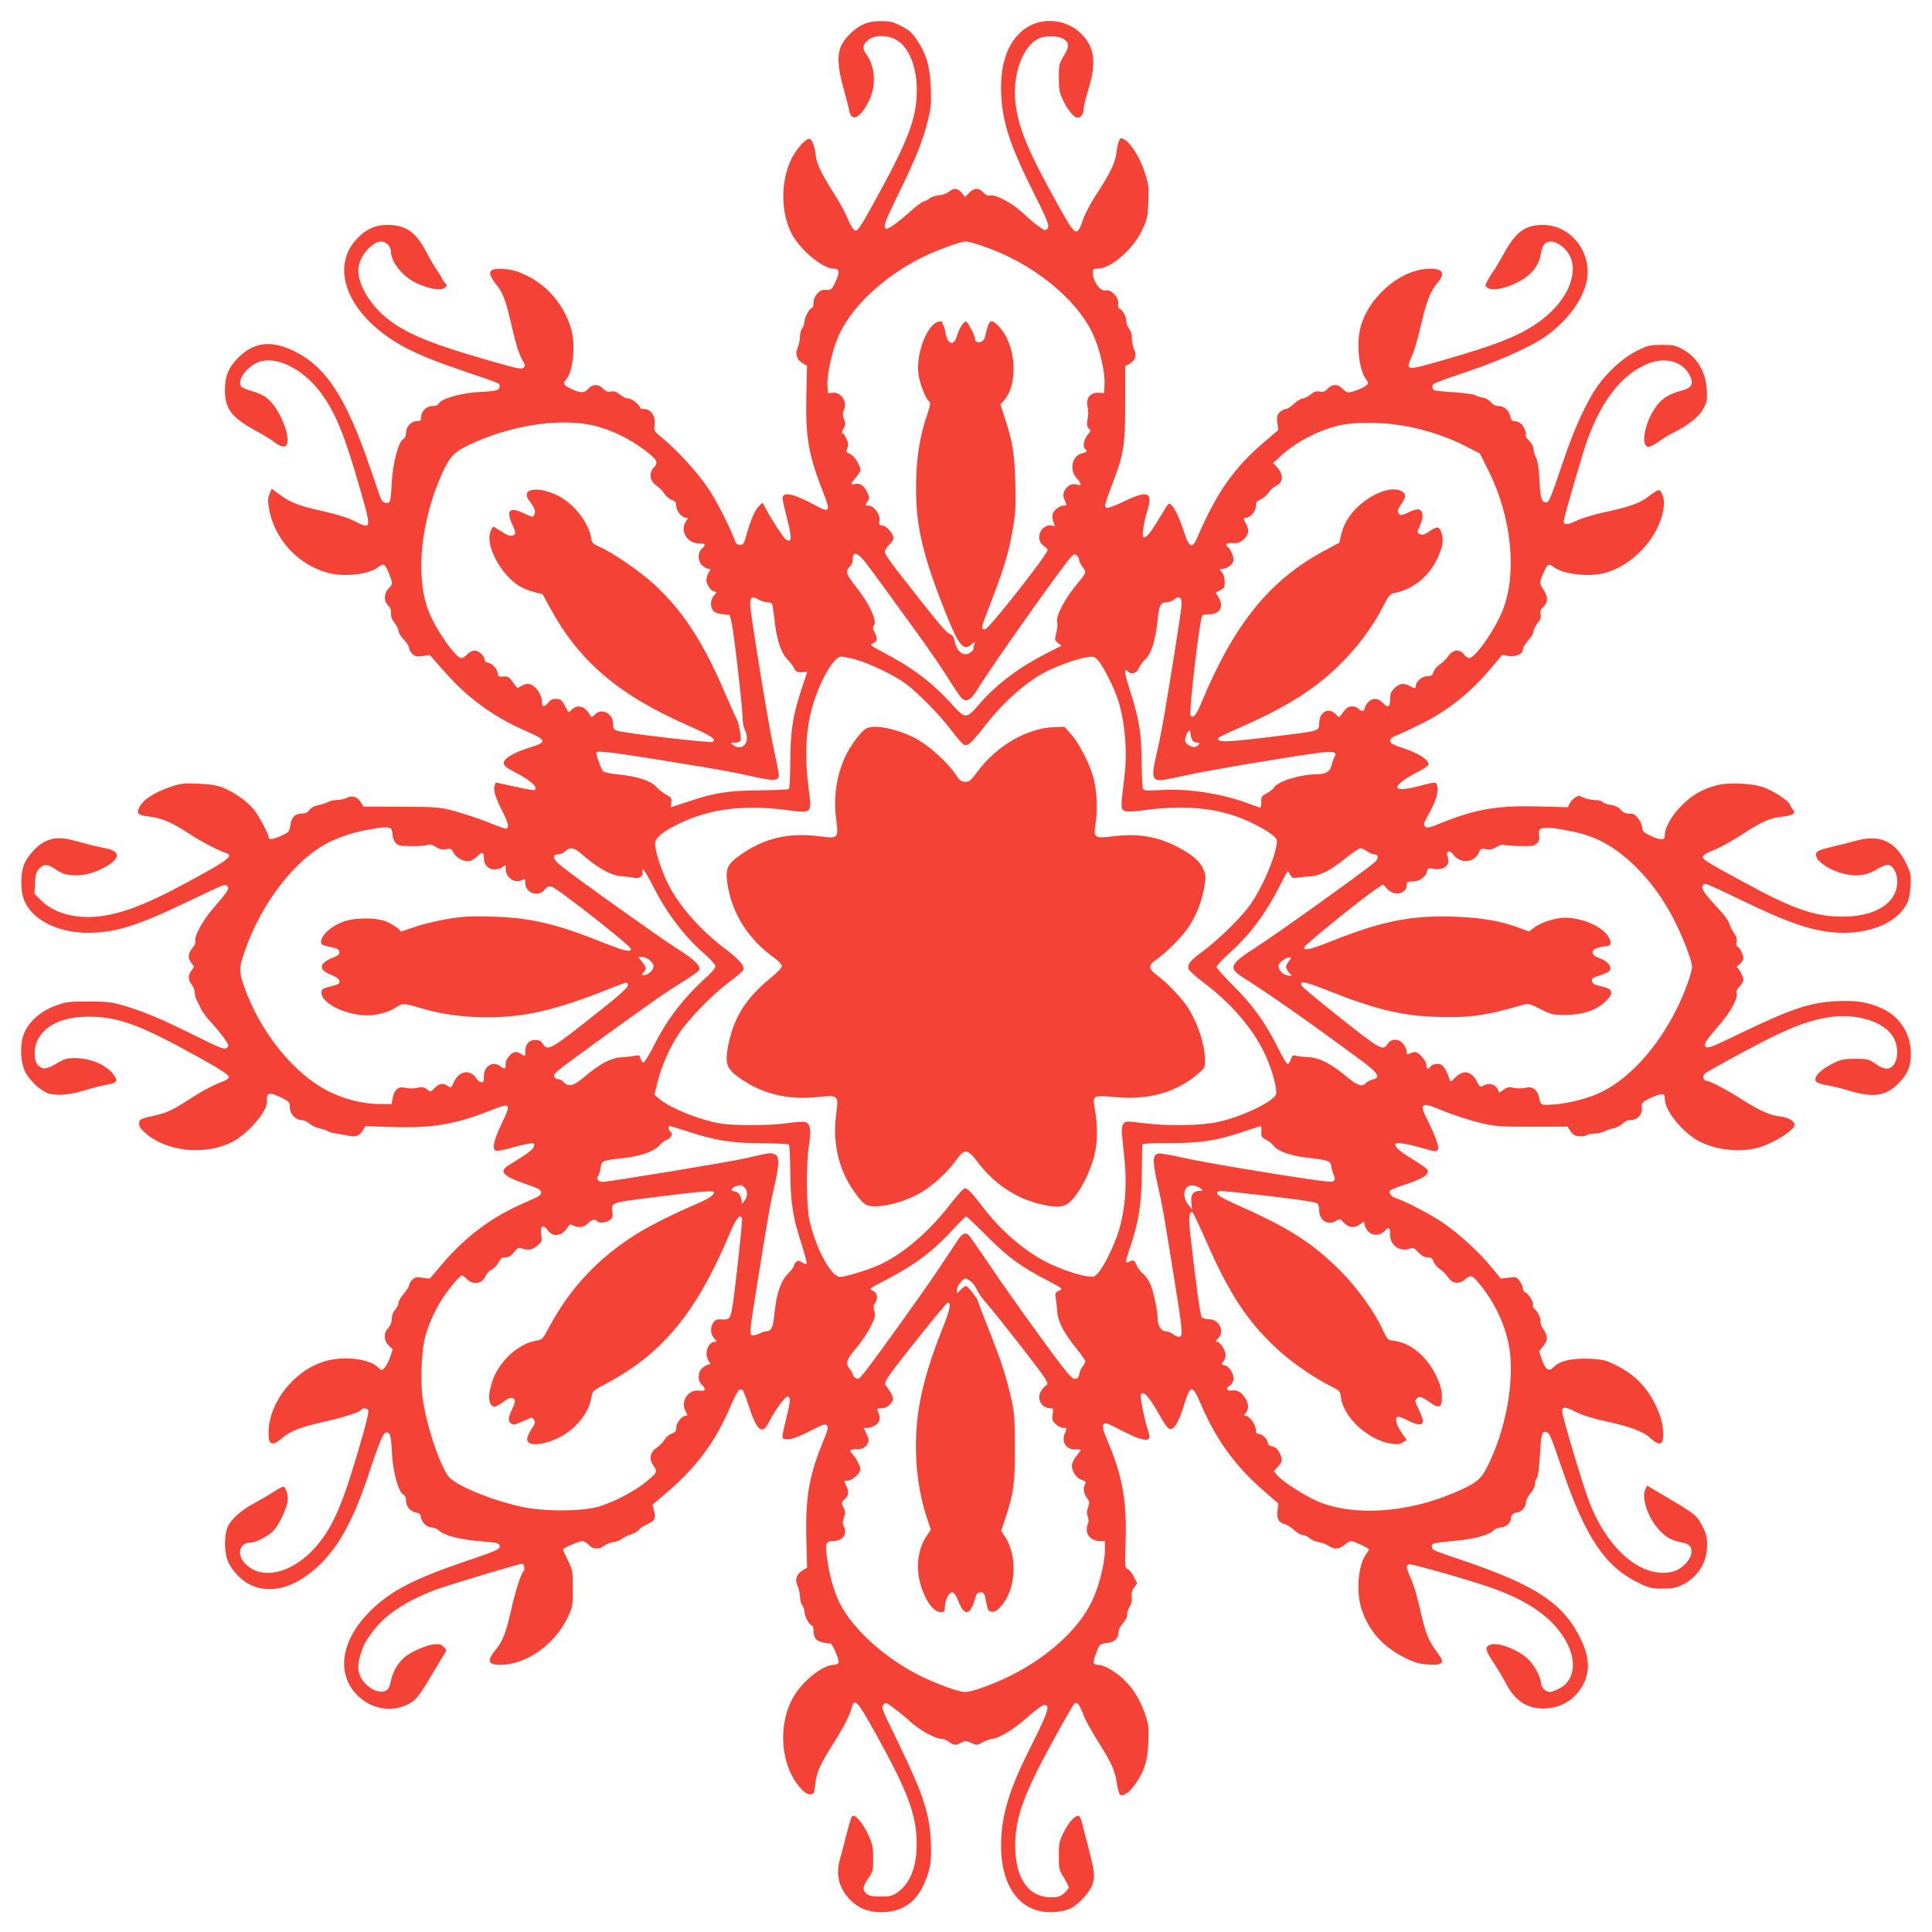 <?xml version="1.0" standalone="no"?>
<!DOCTYPE svg PUBLIC "-//W3C//DTD SVG 20010904//EN"
 "http://www.w3.org/TR/2001/REC-SVG-20010904/DTD/svg10.dtd">
<svg version="1.0" xmlns="http://www.w3.org/2000/svg"
 width="1280pt" height="1280pt" viewBox="0 0 1280 1280"
 preserveAspectRatio="xMidYMid meet">
<g transform="translate(0,1280) scale(0.1,-0.1)"
fill="#f44336" stroke="none">
<path d="M5720 12639 c-55 -25 -115 -81 -143 -134 -32 -60 -29 -145 10 -285
18 -63 36 -133 40 -155 15 -76 73 -48 129 65 51 101 44 226 -17 311 -27 38
-24 63 12 93 40 34 120 36 180 6 88 -45 144 -178 143 -340 -2 -188 -55 -328
-287 -748 -80 -145 -104 -182 -119 -180 -13 2 -30 29 -53 82 -19 44 -58 116
-87 160 -86 135 -118 201 -124 258 -8 68 -24 108 -45 108 -23 0 -83 -69 -114
-129 -75 -150 -74 -363 3 -505 57 -105 204 -226 275 -226 39 0 43 -21 13 -85
-25 -55 -30 -59 -73 -55 -34 2 -73 -42 -73 -85 0 -19 -5 -35 -10 -35 -16 0
-50 -62 -50 -90 0 -14 -7 -34 -15 -44 -8 -11 -15 -36 -15 -57 0 -20 -7 -53
-15 -72 -19 -45 -7 -81 34 -104 l28 -17 -5 -200 c-6 -272 15 -392 110 -634 53
-132 46 -143 -52 -89 -150 81 -221 94 -215 39 2 -15 15 -71 29 -126 35 -134
33 -167 -10 -138 -13 8 -91 129 -127 195 l-24 47 -25 -23 c-26 -24 -56 -95
-85 -198 -14 -51 -20 -59 -40 -59 -13 0 -26 8 -30 18 -35 96 -123 271 -178
352 -70 106 -202 251 -303 335 -60 49 -61 50 -55 91 7 56 -24 104 -68 104 -16
0 -29 4 -29 9 0 18 -54 61 -77 61 -14 0 -39 12 -56 26 -23 19 -38 24 -59 20
-21 -4 -34 1 -52 19 -32 32 -70 32 -98 0 -26 -30 -49 -31 -108 -4 -56 25 -64
38 -40 64 47 51 65 230 34 336 -45 154 -151 282 -290 351 -61 30 -98 41 -146
45 -83 7 -112 -6 -97 -44 5 -14 21 -39 35 -56 44 -52 64 -105 99 -255 33 -147
56 -217 83 -260 13 -20 13 -25 0 -38 -12 -13 -42 -6 -240 51 -344 99 -499 160
-623 245 -154 106 -255 279 -226 388 21 77 94 152 147 152 32 0 64 -34 64 -67
1 -79 95 -184 197 -221 83 -31 134 -37 158 -19 19 14 19 16 2 34 -9 11 -17 22
-17 25 0 3 -16 29 -35 58 -19 28 -52 84 -72 123 -69 132 -136 177 -259 177
-79 0 -146 -32 -205 -98 -187 -208 -30 -535 348 -726 98 -49 195 -87 398 -156
217 -74 205 -69 205 -90 0 -26 -22 -32 -135 -37 -115 -6 -249 -43 -266 -74 -6
-13 -21 -19 -43 -19 -40 0 -76 -35 -76 -73 0 -23 -4 -27 -28 -27 -38 0 -72
-37 -72 -78 0 -21 -7 -35 -19 -42 -31 -16 -68 -156 -75 -280 -7 -135 -11 -148
-41 -142 -16 3 -28 15 -35 36 -6 17 -40 116 -76 220 -153 444 -285 646 -492
748 -152 76 -269 63 -373 -41 -66 -66 -89 -124 -89 -220 1 -120 46 -179 205
-265 50 -27 107 -62 127 -78 23 -18 47 -28 60 -26 67 9 -20 250 -116 323 -20
16 -64 35 -98 44 -33 9 -65 23 -71 32 -30 47 55 149 138 167 123 26 289 -67
399 -222 92 -129 149 -270 247 -610 82 -285 82 -286 -29 -230 -45 23 -118 46
-219 69 -158 35 -206 54 -286 112 l-47 35 -14 -34 c-11 -25 -12 -47 -5 -91 33
-205 191 -379 394 -433 103 -28 265 -10 327 36 15 11 32 20 37 20 12 0 33 -39
51 -93 11 -35 10 -40 -14 -64 -33 -33 -35 -84 -4 -115 15 -15 21 -32 19 -54
-1 -21 6 -40 23 -61 14 -17 26 -41 26 -52 0 -12 16 -38 35 -58 19 -20 35 -44
35 -55 0 -10 10 -28 21 -39 18 -18 29 -20 69 -15 l48 6 96 -109 c154 -176 326
-301 544 -396 134 -58 137 -72 29 -105 -90 -28 -158 -62 -174 -89 -15 -25 -1
-41 61 -73 108 -55 165 -105 138 -122 -5 -3 -64 7 -133 23 l-124 27 -8 -20
c-11 -28 6 -84 55 -178 38 -73 43 -108 17 -108 -6 0 -61 20 -122 45 -62 24
-159 56 -217 72 -100 26 -117 27 -353 28 l-249 1 -16 26 c-24 40 -57 51 -92
33 -16 -8 -45 -15 -65 -15 -21 0 -49 -6 -63 -14 -15 -8 -44 -17 -64 -21 -23
-3 -45 -15 -57 -30 -13 -18 -29 -25 -53 -25 -44 0 -68 -26 -75 -80 -6 -39 -10
-44 -57 -66 -57 -26 -86 -30 -86 -11 0 21 -65 142 -99 185 -41 51 -130 114
-202 143 -40 16 -82 23 -164 27 -99 4 -118 2 -188 -22 -112 -38 -188 -90 -208
-144 -14 -35 -1 -44 77 -53 80 -10 143 -38 266 -118 81 -52 184 -106 241 -125
40 -13 8 -42 -138 -123 -343 -193 -528 -271 -698 -293 -157 -21 -306 18 -391
101 l-48 48 4 70 c3 57 8 75 28 96 30 32 55 31 109 -5 52 -36 93 -44 173 -37
67 6 169 51 211 92 44 45 19 74 -78 90 -22 4 -89 20 -149 37 -120 34 -167 33
-235 -1 -52 -27 -116 -102 -135 -158 -20 -59 -20 -157 0 -216 46 -135 219
-227 427 -227 177 0 325 45 647 200 264 126 259 124 276 109 17 -14 0 -40 -91
-144 -69 -78 -129 -187 -121 -218 3 -13 -4 -31 -20 -49 -29 -35 -31 -67 -5
-99 19 -24 19 -25 0 -48 -24 -30 -24 -62 1 -94 11 -14 20 -38 20 -54 0 -15 7
-39 15 -53 7 -14 21 -40 29 -59 9 -18 41 -60 71 -92 30 -33 68 -79 84 -103 26
-37 28 -46 16 -56 -19 -16 -30 -12 -248 96 -202 100 -324 150 -452 186 -66 19
-105 23 -220 23 -130 0 -146 -2 -220 -29 -102 -38 -182 -112 -210 -195 -26
-78 -18 -193 18 -253 29 -50 80 -98 130 -125 48 -25 145 -21 247 10 47 15 112
32 145 38 81 15 89 22 62 63 -43 67 -155 116 -260 116 -54 0 -71 -5 -121 -35
-68 -41 -95 -43 -124 -12 -29 31 -30 112 -3 166 53 104 173 157 351 155 186
-2 336 -58 695 -257 164 -91 220 -127 220 -141 0 -13 -16 -24 -63 -41 -34 -13
-100 -46 -145 -75 -157 -101 -192 -119 -262 -136 -121 -28 -120 -27 -123 -55
-2 -19 7 -35 37 -62 141 -127 397 -155 579 -63 106 54 236 206 231 271 -6 59
17 63 109 16 37 -19 42 -25 42 -57 0 -43 37 -84 76 -84 14 0 39 -11 55 -25 16
-13 46 -27 67 -31 20 -4 43 -11 51 -17 7 -6 36 -14 65 -18 28 -4 63 -11 78
-14 41 -11 71 1 91 34 l17 30 183 -6 c260 -8 416 18 644 109 137 54 142 50 79
-81 -54 -112 -68 -174 -42 -184 9 -4 54 4 99 17 45 13 99 26 120 29 35 5 38 4
35 -16 -3 -21 -41 -49 -166 -126 -70 -42 -42 -73 116 -127 81 -28 97 -37 97
-55 0 -17 -19 -29 -100 -63 -226 -97 -398 -225 -562 -418 l-76 -90 -47 7 c-41
6 -52 3 -69 -14 -12 -12 -21 -28 -21 -37 0 -9 -16 -34 -35 -55 -19 -22 -35
-49 -35 -61 0 -12 -10 -32 -22 -45 -14 -15 -22 -37 -22 -60 -1 -24 -9 -45 -23
-60 -33 -32 -31 -87 3 -118 l26 -24 -17 -52 c-10 -28 -26 -60 -37 -71 -20 -20
-20 -20 -46 5 -60 57 -233 75 -354 37 -201 -62 -365 -270 -369 -468 -2 -86 23
-97 91 -39 52 45 121 72 270 106 137 30 245 65 255 82 7 11 26 11 43 1 9 -6
-4 -65 -58 -251 -107 -367 -170 -517 -274 -643 -160 -194 -381 -247 -490 -118
-49 59 -25 130 44 130 38 0 125 47 156 83 35 41 81 138 89 188 7 41 -11 99
-30 99 -6 0 -35 -16 -65 -36 -30 -19 -85 -51 -122 -71 -87 -46 -156 -106 -179
-158 -23 -50 -25 -155 -3 -218 21 -61 84 -132 147 -164 138 -70 308 -22 465
130 134 130 230 311 332 622 62 189 90 255 110 255 26 0 31 -21 37 -140 6
-120 42 -254 74 -271 13 -6 19 -21 19 -43 0 -38 31 -72 70 -78 18 -2 26 -10
28 -28 5 -36 41 -70 73 -70 16 0 36 -9 46 -19 30 -32 131 -59 262 -71 131 -11
141 -13 141 -35 0 -20 -17 -28 -232 -101 -329 -113 -476 -188 -604 -307 -220
-204 -257 -447 -90 -594 98 -87 244 -99 346 -28 36 25 60 59 149 209 25 43 54
91 64 106 18 28 17 29 -5 50 -19 18 -30 20 -68 15 -54 -8 -137 -44 -185 -81
-46 -35 -81 -95 -96 -162 -8 -40 -17 -56 -35 -64 -36 -17 -95 5 -137 51 -44
49 -54 105 -31 181 21 71 32 93 88 166 79 106 214 195 402 268 78 30 563 176
584 176 11 0 19 -37 10 -47 -19 -19 -54 -128 -85 -265 -34 -149 -55 -202 -98
-254 -64 -77 -56 -104 28 -104 169 0 359 133 444 310 35 73 36 78 36 195 0
116 -1 123 -32 186 -18 37 -33 70 -33 73 0 10 107 56 129 56 9 0 28 -11 41
-25 28 -30 68 -32 101 -7 13 11 41 22 63 25 21 3 46 13 55 21 9 8 36 21 60 30
25 8 49 22 54 31 5 9 29 25 53 35 52 23 61 40 47 92 l-10 39 86 73 c206 175
328 339 432 581 26 61 53 110 58 109 6 -1 15 -2 20 -2 4 -1 22 -46 39 -99 54
-169 91 -203 133 -121 43 84 112 179 128 176 20 -4 18 -33 -10 -146 -32 -131
-32 -131 -7 -137 29 -7 88 13 186 65 64 33 79 38 90 26 11 -11 7 -27 -21 -97
-96 -231 -121 -374 -115 -645 l5 -200 -28 -17 c-42 -23 -55 -63 -35 -105 9
-18 16 -50 16 -70 0 -21 7 -47 15 -58 8 -10 15 -30 15 -44 0 -28 34 -90 50
-90 5 0 10 -15 10 -34 0 -59 26 -78 113 -85 13 -1 59 -111 53 -126 -3 -8 -17
-15 -31 -15 -68 0 -191 -93 -257 -194 -97 -150 -106 -372 -23 -537 39 -75 93
-131 124 -127 24 3 26 8 32 63 8 78 30 130 102 245 82 129 123 207 137 258 21
80 36 63 174 -186 204 -370 259 -521 259 -707 0 -157 -42 -262 -129 -324 -31
-22 -47 -26 -109 -26 -58 0 -77 4 -94 19 -29 26 -26 48 12 102 30 43 32 51 32
132 0 78 -4 95 -33 157 -34 72 -76 125 -98 125 -13 0 -17 -12 -54 -155 -11
-44 -27 -105 -36 -135 -31 -109 0 -209 87 -284 59 -50 125 -70 213 -64 120 8
205 68 256 182 44 97 53 155 47 285 -8 185 -52 317 -209 641 -124 256 -120
244 -104 266 13 17 17 16 72 -26 33 -24 82 -65 109 -90 57 -52 163 -110 201
-110 14 0 37 -9 51 -20 31 -24 45 -25 83 -5 26 14 33 13 65 -2 35 -17 38 -17
78 5 23 12 51 22 62 22 34 0 137 60 205 120 115 100 139 115 155 99 16 -16 -7
-75 -114 -287 -130 -260 -181 -422 -188 -602 -12 -305 125 -493 351 -478 45 3
86 13 112 26 56 29 131 114 145 165 14 51 9 85 -31 240 -18 67 -37 141 -42
165 -6 23 -16 42 -23 42 -26 0 -65 -44 -97 -108 -30 -60 -33 -75 -33 -158 0
-85 2 -94 33 -143 17 -29 32 -58 32 -66 0 -7 -14 -25 -31 -39 -25 -21 -41 -26
-85 -26 -151 0 -239 127 -238 345 0 183 59 344 255 700 66 121 127 227 135
235 19 20 34 2 62 -72 12 -32 54 -108 93 -170 92 -144 116 -197 128 -282 6
-38 16 -73 22 -77 22 -13 64 17 102 73 60 87 79 148 85 273 4 100 2 118 -22
190 -31 91 -77 167 -139 226 -52 52 -134 99 -169 99 -38 0 -41 11 -17 74 23
63 26 66 75 71 46 4 74 30 74 68 0 19 11 42 31 64 18 21 29 44 27 57 -1 12 6
35 16 50 12 19 17 40 14 65 -3 26 1 44 16 64 l20 27 -22 44 c-11 24 -30 47
-40 50 -19 6 -20 15 -14 194 7 266 -22 425 -124 665 -25 59 -31 84 -24 98 9
17 19 14 116 -36 110 -57 168 -75 186 -57 6 6 4 26 -7 58 -21 63 -53 216 -47
232 12 38 58 -13 132 -147 19 -35 43 -69 53 -75 29 -18 62 31 99 147 47 151
55 150 122 -4 96 -219 220 -391 396 -545 l109 -95 -5 -43 c-8 -53 7 -83 44
-92 15 -4 44 -22 65 -40 20 -19 47 -34 59 -34 12 0 31 -9 43 -20 12 -12 40
-24 61 -27 21 -3 51 -14 66 -24 36 -26 71 -24 106 6 17 14 36 25 43 25 18 0
119 -47 119 -55 0 -3 -9 -18 -20 -33 -54 -72 -67 -259 -26 -373 49 -139 141
-241 282 -311 68 -34 97 -42 156 -46 59 -3 76 -1 87 11 11 13 6 24 -29 72 -58
79 -75 122 -111 281 -17 77 -44 168 -60 203 -33 72 -35 89 -15 97 15 6 405
-105 551 -157 258 -91 420 -211 500 -371 64 -129 41 -249 -58 -297 -24 -12
-50 -21 -58 -21 -27 0 -59 31 -59 56 0 42 -49 131 -92 168 -77 66 -207 111
-252 87 -30 -17 -25 -34 35 -126 25 -38 61 -98 79 -133 63 -119 149 -170 273
-160 109 9 197 72 245 176 35 77 29 168 -20 272 -112 240 -291 362 -767 525
-234 80 -218 73 -224 95 -6 25 4 28 146 41 133 12 235 39 262 70 10 10 31 19
47 19 32 0 68 31 68 58 0 23 19 42 42 42 26 0 58 36 58 66 0 15 13 41 30 61
18 20 30 45 30 61 0 16 5 33 12 40 7 7 15 62 19 134 9 155 14 177 40 171 26
-7 27 -9 109 -248 153 -447 282 -640 496 -747 81 -40 93 -43 168 -43 65 0 91
5 130 24 105 52 166 148 166 263 0 55 -5 77 -33 130 -35 69 -45 77 -259 203
l-106 63 -13 -30 c-26 -63 29 -206 110 -281 45 -42 64 -51 153 -71 58 -13 60
-79 5 -136 -42 -43 -84 -60 -151 -60 -183 0 -377 186 -485 465 -42 106 -181
572 -181 605 0 33 18 32 92 -5 49 -24 118 -45 211 -65 144 -31 234 -65 277
-104 38 -36 65 -47 78 -34 18 18 14 109 -8 172 -54 158 -148 269 -286 337 -77
39 -91 42 -182 47 -115 5 -200 -14 -237 -54 -32 -35 -56 -20 -80 49 l-18 55
26 32 c33 39 34 67 2 114 -13 20 -22 42 -19 50 6 16 -17 66 -40 85 -9 7 -13
18 -10 23 9 14 -28 77 -48 84 -10 3 -18 14 -18 26 0 11 -10 33 -21 50 -21 29
-24 30 -74 23 l-52 -6 -56 69 c-90 110 -224 232 -333 305 -89 59 -249 142
-312 161 -12 4 -27 16 -32 26 -12 23 -6 27 105 64 96 31 145 60 145 83 0 18
-14 29 -133 103 -68 43 -96 73 -77 85 13 8 105 -10 193 -37 84 -26 96 -19 78
44 -7 24 -33 85 -58 136 -40 80 -44 95 -32 106 12 12 33 6 136 -36 67 -27 173
-61 235 -76 107 -25 126 -27 348 -27 l236 1 19 -31 c16 -23 29 -31 59 -33 21
-2 43 1 49 7 6 6 28 11 49 11 22 0 51 6 66 14 15 8 44 17 64 21 20 4 46 18 59
31 14 15 34 24 54 24 44 0 76 36 73 81 -3 32 0 36 51 62 30 15 65 27 78 27 19
0 23 -5 23 -33 0 -78 125 -228 234 -282 113 -55 261 -71 379 -40 102 27 247
117 247 153 0 25 -43 49 -95 55 -68 7 -143 41 -262 118 -91 58 -207 119 -229
119 -21 0 -26 34 -7 48 38 28 343 193 463 251 144 69 245 104 353 121 188 31
380 -31 435 -140 26 -51 29 -118 7 -159 -26 -52 -66 -54 -131 -8 -43 30 -51
32 -133 32 -79 0 -93 -3 -156 -35 -80 -40 -126 -93 -102 -117 7 -7 39 -18 72
-23 32 -5 99 -22 149 -37 164 -49 247 -34 334 60 55 61 72 105 72 188 0 131
-74 245 -194 299 -91 41 -169 54 -299 47 -176 -9 -296 -49 -637 -213 -186 -90
-216 -102 -229 -89 -16 16 -2 38 99 155 66 76 115 168 106 198 -5 14 1 28 19
46 14 14 25 34 25 45 0 23 -31 81 -44 81 -5 0 3 9 18 21 14 11 26 29 26 40 0
26 -28 79 -41 79 -6 0 -8 11 -4 28 4 20 -1 38 -18 63 -13 20 -27 47 -31 62 -3
15 -32 55 -64 89 -103 111 -122 139 -111 159 12 23 2 27 269 -101 332 -160
492 -210 667 -210 197 0 361 78 419 198 11 22 20 68 22 114 4 70 1 84 -26 141
-70 151 -175 201 -332 158 -41 -11 -106 -28 -145 -37 -114 -27 -126 -33 -123
-63 4 -35 71 -84 153 -111 94 -31 175 -25 245 18 28 18 62 32 76 32 34 0 64
-52 64 -109 0 -142 -141 -233 -360 -234 -183 -1 -333 51 -660 230 -247 134
-272 150 -268 169 2 9 35 28 74 43 39 15 120 60 180 99 135 88 186 111 269
121 76 9 96 22 73 48 -8 10 -18 26 -21 35 -8 23 -101 84 -168 110 -77 30 -244
37 -324 13 -93 -27 -155 -63 -221 -129 -67 -67 -114 -148 -114 -196 0 -25 -4
-30 -25 -30 -14 0 -48 11 -75 25 -41 21 -50 30 -50 52 0 14 -11 41 -26 60 -20
26 -32 33 -60 33 -25 0 -41 7 -57 26 -15 17 -36 27 -64 31 -24 3 -48 12 -54
19 -6 8 -30 14 -54 14 -23 0 -56 7 -74 16 -29 15 -34 14 -57 -1 -14 -9 -30
-27 -36 -40 l-10 -23 -192 5 c-271 8 -419 -17 -641 -107 -86 -35 -101 -38
-113 -26 -13 12 -10 21 16 68 49 86 73 156 66 193 -7 38 -7 38 -128 6 -189
-50 -183 4 11 102 28 15 53 32 56 40 10 27 -58 74 -157 107 -79 26 -96 35 -96
52 0 14 12 24 43 36 23 9 94 42 159 74 184 91 334 212 475 381 l65 78 44 -7
c51 -7 94 14 94 46 0 11 16 37 35 57 19 20 35 47 35 59 0 12 12 36 26 54 20
23 25 38 21 59 -5 22 0 34 19 51 31 30 31 67 -1 115 -28 40 -27 48 7 123 23
48 28 50 66 22 60 -43 219 -63 322 -39 190 44 369 233 400 423 7 46 6 66 -6
97 -18 44 -22 43 -100 -16 -51 -39 -128 -66 -286 -99 -65 -14 -145 -38 -179
-54 -64 -31 -89 -32 -89 -5 0 21 122 441 155 533 93 259 219 425 383 502 121
58 246 30 295 -66 31 -60 17 -87 -59 -106 -85 -23 -131 -54 -174 -121 -68
-105 -90 -249 -38 -249 11 0 41 15 67 34 25 18 66 44 91 56 105 52 176 108
204 161 26 46 28 58 24 128 -7 118 -64 214 -160 267 -47 26 -63 29 -138 29
-78 0 -91 -3 -163 -38 -94 -46 -206 -148 -272 -248 -71 -106 -149 -278 -218
-484 -90 -265 -95 -277 -120 -273 -26 4 -33 36 -39 168 -3 61 -11 106 -21 127
-10 18 -17 44 -17 58 0 16 -12 38 -29 55 -16 16 -26 31 -24 34 10 9 -7 56 -27
76 -11 11 -31 20 -44 20 -18 0 -25 7 -29 30 -9 41 -41 70 -78 70 -21 0 -37 8
-50 25 -12 14 -35 27 -57 31 -20 4 -43 11 -50 17 -7 5 -68 13 -137 18 -69 4
-130 11 -135 14 -6 3 -10 14 -10 23 0 21 3 22 255 108 210 72 405 161 499 228
157 112 267 274 274 406 10 178 -127 330 -297 330 -118 -1 -180 -47 -261 -196
-23 -43 -53 -92 -65 -109 -12 -16 -30 -45 -40 -64 -17 -33 -17 -35 1 -48 36
-27 161 6 248 66 60 42 95 95 105 161 9 55 29 80 64 80 39 0 90 -34 118 -79
76 -118 -1 -307 -178 -441 -128 -97 -278 -159 -648 -265 -253 -73 -255 -73
-211 25 15 32 42 126 61 208 34 152 62 224 110 280 57 68 30 98 -78 90 -187
-15 -391 -201 -436 -398 -25 -107 -6 -272 38 -331 19 -25 19 -28 2 -43 -18
-17 -94 -46 -119 -46 -8 0 -25 11 -38 25 -30 32 -68 32 -98 0 -18 -20 -30 -24
-53 -19 -22 4 -37 0 -60 -20 -17 -14 -41 -26 -52 -26 -12 0 -38 -16 -58 -35
-20 -19 -44 -35 -55 -35 -10 0 -28 -10 -39 -21 -18 -18 -21 -29 -16 -70 l6
-48 -89 -76 c-204 -173 -319 -336 -448 -637 -32 -75 -54 -67 -85 31 -32 97
-63 164 -86 185 -16 15 -19 13 -42 -25 -97 -161 -118 -189 -142 -189 -14 0 -1
96 23 171 40 129 6 144 -149 69 -62 -30 -114 -49 -121 -45 -15 9 -11 27 40
159 75 195 85 256 85 536 l0 244 27 15 c41 24 51 55 31 99 -9 20 -15 53 -14
72 1 23 -5 44 -17 60 -11 14 -20 37 -20 52 1 30 -25 76 -46 84 -7 3 -11 16 -8
34 6 40 -47 95 -82 86 -36 -9 -86 60 -86 119 0 21 5 25 31 25 89 0 234 126
296 256 34 70 37 86 41 185 4 96 2 118 -22 192 -29 95 -94 200 -136 222 -27
14 -28 13 -38 -13 -6 -15 -13 -49 -16 -76 -8 -65 -38 -128 -123 -259 -39 -59
-81 -135 -93 -170 -47 -133 -49 -132 -172 88 -195 350 -257 498 -279 662 -26
193 46 392 158 440 43 17 117 17 153 -2 45 -23 47 -53 8 -115 -31 -50 -33 -59
-33 -144 0 -77 4 -99 26 -146 32 -69 75 -120 100 -120 21 0 39 28 39 63 0 13
14 71 32 128 53 175 40 276 -47 364 -113 112 -296 116 -408 7 -90 -86 -132
-224 -124 -407 8 -181 58 -336 202 -625 111 -222 121 -248 103 -266 -13 -14
-20 -11 -64 22 -27 20 -71 58 -99 84 -63 61 -179 124 -213 115 -18 -4 -30 1
-47 20 -31 32 -60 32 -94 -2 l-27 -28 -23 28 c-27 32 -49 34 -85 6 -14 -11
-44 -22 -66 -23 -22 -2 -48 -10 -58 -18 -9 -9 -28 -19 -42 -23 -14 -4 -50 -30
-80 -58 -83 -75 -158 -130 -170 -122 -20 12 -9 44 85 236 111 226 155 336 191
474 22 88 25 115 21 220 -5 142 -29 227 -92 320 -32 48 -52 66 -103 92 -55 28
-74 33 -135 33 -51 0 -85 -7 -117 -21z m790 -1469 c323 -108 618 -343 730
-582 45 -96 81 -249 78 -328 l-3 -65 -35 3 c-52 4 -85 -32 -76 -85 8 -51 8
-52 0 -98 -4 -31 -2 -44 10 -54 14 -12 13 -16 -9 -43 -25 -30 -34 -82 -15 -93
18 -11 10 -22 -20 -28 -68 -14 -88 -111 -35 -167 32 -34 33 -53 2 -41 -31 12
-68 -6 -85 -41 -10 -23 -10 -33 2 -63 15 -35 15 -35 -10 -35 -14 0 -36 -12
-51 -26 -25 -25 -27 -52 -8 -97 6 -13 4 -16 -9 -11 -28 11 -65 -5 -81 -36 -19
-37 -11 -76 21 -97 13 -8 24 -21 24 -28 0 -29 -391 -525 -414 -525 -25 0 -25
13 -1 74 131 339 156 421 186 596 18 107 20 150 16 305 -6 193 -19 271 -69
423 l-30 93 20 22 c102 109 86 374 -31 495 -54 56 -65 47 -91 -70 -9 -41 -66
-51 -66 -11 0 19 -50 113 -61 113 -15 0 -46 -50 -59 -95 -20 -72 -63 -59 -76
23 -4 23 -11 45 -15 48 -5 3 -7 10 -4 15 4 5 -4 9 -18 9 -75 0 -158 -198 -143
-342 6 -60 47 -168 72 -188 10 -9 8 -25 -12 -83 -52 -149 -75 -302 -75 -487
-1 -264 47 -461 208 -860 77 -190 109 -225 160 -178 22 19 25 20 20 5 -4 -10
-7 -25 -7 -33 0 -7 -11 -21 -24 -29 -42 -28 -89 9 -101 77 -5 27 -13 39 -33
48 -25 10 -78 74 -340 409 -45 58 -85 115 -88 127 -4 15 4 30 25 52 17 17 31
37 31 45 0 29 -45 82 -72 85 -24 3 -27 6 -21 33 7 39 -37 99 -73 99 -24 0 -24
1 -8 25 16 24 16 28 -2 66 -19 43 -48 61 -83 52 -29 -7 -26 3 9 44 17 18 30
40 30 49 0 32 -42 97 -69 107 -26 9 -27 13 -17 38 8 22 6 36 -7 64 -9 19 -21
35 -26 35 -6 0 -3 13 7 29 14 25 15 35 4 64 -10 27 -10 41 -1 60 25 54 -18
121 -74 115 l-32 -3 -3 55 c-4 65 29 215 67 309 79 195 295 402 555 533 92 47
259 108 295 108 12 0 63 -13 111 -30z m-2625 -1180 c136 -22 284 -90 409 -190
61 -48 68 -67 38 -97 -35 -36 -28 -90 17 -120 19 -13 43 -37 53 -54 10 -16 32
-35 48 -41 24 -8 30 -16 30 -39 0 -33 38 -79 65 -79 15 0 15 -2 1 -22 -44 -62
5 -148 83 -148 46 0 51 -8 21 -35 -31 -28 -27 -88 6 -114 15 -12 33 -21 41
-21 12 0 12 -4 -1 -22 -9 -12 -16 -36 -16 -52 0 -32 34 -76 58 -76 12 0 10 -6
-6 -23 -25 -27 -29 -74 -8 -102 9 -12 31 -21 62 -24 l49 -6 12 -50 c15 -62 73
-567 73 -634 0 -27 7 -62 15 -77 40 -78 -15 -147 -79 -99 -19 14 -18 15 12 15
21 0 35 6 39 16 6 16 -14 121 -26 139 -4 6 -36 78 -72 160 -148 348 -279 551
-472 731 -91 84 -271 209 -358 248 -50 22 -57 28 -62 59 -17 108 -119 235
-228 287 -137 64 -244 40 -180 -41 34 -45 42 -68 31 -89 -10 -19 -12 -18 -71
10 -94 44 -118 19 -74 -77 20 -44 23 -58 13 -65 -22 -14 -42 -9 -88 22 -25 16
-48 30 -51 30 -4 0 -12 -13 -19 -30 -38 -91 70 -292 195 -365 22 -14 65 -30
95 -38 l55 -14 48 -88 c194 -357 452 -577 914 -781 158 -70 191 -92 164 -109
-16 -9 -592 58 -636 75 -18 7 -23 16 -23 40 2 71 -71 113 -119 68 -23 -22 -25
-22 -35 -4 -32 57 -82 72 -119 35 -11 -11 -22 -19 -24 -17 -1 1 -10 19 -20 38
-21 42 -32 50 -67 50 -17 0 -34 -9 -46 -25 -27 -34 -42 -31 -42 9 0 42 -37 98
-74 111 -21 7 -34 5 -58 -8 -17 -10 -31 -16 -32 -15 -1 2 -15 20 -30 41 -25
34 -33 38 -62 35 -24 -3 -34 0 -34 10 0 31 -32 73 -60 79 -19 3 -30 12 -30 22
0 26 -38 61 -66 61 -14 0 -35 -11 -48 -25 -13 -14 -30 -25 -39 -25 -39 0 -179
203 -222 323 -84 232 -45 595 97 907 50 108 78 137 183 186 249 117 550 170
770 134z m5411 -10 c142 -24 300 -76 420 -139 l89 -46 56 -112 c154 -307 192
-683 94 -928 -53 -132 -182 -315 -222 -315 -8 0 -24 11 -35 26 -29 37 -75 30
-105 -15 -13 -19 -37 -43 -54 -53 -16 -10 -35 -32 -41 -48 -8 -25 -15 -30 -43
-30 -34 0 -75 -36 -75 -66 0 -17 -8 -17 -40 1 -39 22 -69 18 -101 -14 -24 -24
-29 -38 -29 -75 0 -53 -14 -59 -50 -21 -31 33 -72 33 -99 -1 -12 -15 -21 -33
-21 -40 0 -19 -24 -18 -40 1 -7 8 -25 15 -41 15 -28 0 -40 -9 -73 -55 -15 -20
-15 -20 -36 3 -47 50 -110 15 -110 -60 0 -50 -5 -51 -216 -77 -411 -51 -454
-53 -454 -21 0 4 73 39 163 78 300 133 487 252 652 417 112 112 208 241 275
371 45 87 46 88 95 99 111 26 210 107 264 217 39 79 48 128 31 179 -15 44 -27
45 -89 3 -26 -17 -39 -21 -53 -13 -22 12 -22 7 2 62 23 52 19 93 -10 102 -11
3 -40 -5 -68 -19 -37 -19 -52 -22 -61 -13 -16 16 -14 28 14 69 33 49 32 70 -6
87 -91 40 -278 -63 -357 -198 -14 -24 -31 -67 -37 -95 l-11 -51 -99 -53 c-364
-196 -599 -486 -816 -1009 -33 -80 -53 -103 -71 -85 -14 14 59 632 77 663 4 5
23 9 43 9 75 0 103 50 64 115 l-18 29 30 16 c28 13 31 20 30 57 0 26 -8 51
-19 63 -16 17 -16 20 -2 20 28 0 64 22 75 45 8 17 6 32 -8 63 -11 23 -24 42
-29 42 -6 0 -8 6 -5 13 3 8 18 11 42 9 30 -3 45 2 70 23 35 30 41 63 17 105
-18 32 -18 40 -1 40 29 0 66 41 66 74 0 27 5 35 32 47 18 8 42 28 53 46 11 17
33 37 48 44 51 22 53 75 4 128 l-22 23 56 52 c104 94 262 174 398 201 101 20
272 18 407 -5z m-3558 -911 c43 -56 156 -211 385 -528 49 -69 121 -174 159
-235 38 -61 77 -119 88 -130 31 -32 64 -14 106 57 89 146 566 822 624 881 16
16 22 17 34 6 9 -7 16 -20 16 -30 0 -9 9 -29 20 -43 11 -14 20 -31 20 -39 0
-8 -23 -41 -51 -73 -88 -105 -149 -224 -134 -262 3 -9 0 -39 -7 -66 -12 -47
-11 -49 12 -67 l23 -18 -112 -57 c-175 -90 -321 -200 -433 -330 -88 -101 -91
-101 -188 6 -129 141 -254 235 -443 334 -93 50 -96 52 -72 63 29 13 31 31 9
73 -12 23 -13 34 -4 44 24 29 -30 147 -120 259 -65 81 -71 103 -40 131 12 11
20 31 20 52 0 54 32 44 88 -28z m-656 -259 c15 0 30 -5 33 -10 3 -6 10 -52 16
-103 12 -127 43 -222 82 -261 17 -17 38 -44 47 -61 13 -26 20 -30 51 -28 l37
2 -39 -118 c-57 -177 -72 -268 -73 -473 -1 -97 -5 -180 -9 -185 -5 -4 -90 -8
-190 -9 -193 -1 -301 -16 -447 -65 -36 -12 -83 -27 -105 -34 l-41 -13 4 32 c3
28 -1 34 -34 51 -21 11 -51 35 -67 53 -36 40 -124 68 -250 81 -49 5 -94 14
-100 20 -11 11 -35 70 -44 110 -6 24 -6 24 63 18 38 -3 157 -20 264 -37 107
-17 276 -45 375 -61 99 -16 241 -43 316 -60 151 -35 189 -34 189 5 0 13 -14
84 -30 157 -35 151 -160 919 -160 978 0 47 14 54 55 29 16 -10 42 -18 57 -18z
m2744 -40 c-7 -63 -74 -484 -112 -705 -14 -82 -36 -197 -50 -253 -27 -116 -30
-152 -12 -170 18 -18 39 -15 209 22 141 32 671 121 881 149 100 13 119 6 97
-34 -7 -13 -15 -37 -19 -54 -7 -36 -40 -55 -97 -55 -108 0 -259 -47 -282 -87
-5 -10 -27 -27 -48 -38 -34 -19 -38 -24 -37 -58 1 -20 -2 -37 -6 -37 -4 0 -38
11 -75 25 -178 67 -399 102 -582 91 -86 -5 -113 -4 -120 6 -4 7 -9 87 -9 178
-2 194 -16 281 -75 467 -40 125 -45 163 -17 135 24 -24 58 -14 73 21 8 17 28
45 44 60 39 36 67 128 80 254 9 102 20 123 61 123 15 0 38 9 51 19 37 30 53
10 45 -59z m-2156 -340 c93 -26 257 -105 330 -159 85 -64 225 -207 301 -307
38 -51 76 -94 85 -98 26 -10 49 10 132 116 131 169 282 303 422 373 81 40 205
83 264 91 40 6 47 4 71 -22 34 -36 106 -179 133 -264 44 -138 62 -334 43 -490
-6 -52 -14 -124 -18 -160 -8 -96 -5 -97 160 -76 294 36 510 9 711 -91 95 -47
156 -91 156 -112 0 -89 -101 -326 -189 -441 -63 -83 -205 -221 -304 -294 -82
-60 -102 -85 -92 -116 3 -11 48 -51 98 -89 187 -141 328 -305 408 -476 50
-107 85 -239 71 -269 -22 -48 -225 -144 -373 -177 -116 -27 -329 -31 -503 -10
-114 14 -119 14 -133 -5 -10 -13 -13 -35 -10 -69 3 -27 11 -108 18 -178 16
-157 3 -317 -36 -452 -28 -97 -101 -247 -141 -290 -23 -25 -30 -27 -70 -21
-62 8 -185 51 -269 93 -141 71 -293 200 -406 344 -100 130 -122 151 -142 144
-9 -4 -52 -53 -96 -109 -139 -180 -311 -326 -465 -396 -72 -33 -226 -80 -260
-80 -59 0 -160 186 -203 374 -21 92 -23 378 -4 493 17 104 10 150 -25 159 -14
4 -67 0 -117 -7 -114 -17 -359 -18 -452 -1 -138 25 -322 100 -395 160 l-34 29
18 74 c27 112 77 228 141 326 66 101 220 260 339 349 44 32 84 66 89 75 15 24
-21 69 -108 135 -178 133 -321 297 -395 450 -41 84 -80 210 -80 255 0 38 56
84 167 136 199 94 420 122 692 88 189 -24 180 -34 156 161 -20 164 -17 329 9
449 40 191 151 405 210 405 12 0 55 -9 96 -20z m2232 -537 c6 -7 19 -13 30
-13 17 0 18 -3 8 -15 -16 -19 -40 -19 -69 1 -18 13 -22 23 -17 45 3 16 11 36
18 43 11 12 14 9 16 -18 2 -17 8 -37 14 -43z m-5318 -579 c10 -4 16 -18 16
-39 0 -18 8 -43 19 -56 17 -21 27 -24 107 -25 49 0 97 3 107 8 13 7 28 3 53
-12 26 -17 43 -20 69 -16 31 6 36 4 50 -24 19 -36 73 -63 109 -54 13 3 34 17
47 30 31 33 45 30 45 -11 0 -46 28 -75 72 -75 20 0 44 7 54 17 17 15 18 15 18
-13 0 -59 61 -100 109 -74 19 10 21 8 21 -20 0 -67 88 -97 129 -44 16 20 26
25 45 20 39 -10 525 -392 526 -413 0 -24 -45 -13 -171 37 -317 128 -491 170
-744 177 -154 4 -198 2 -304 -16 -68 -12 -164 -35 -213 -52 l-90 -31 -22 21
c-12 11 -44 30 -71 43 -69 31 -214 31 -295 0 -68 -27 -125 -72 -138 -112 -13
-36 -7 -41 63 -55 39 -8 51 -15 53 -31 2 -17 -6 -24 -41 -38 -94 -36 -100 -80
-17 -113 38 -15 56 -28 58 -41 3 -21 2 -22 -75 -42 -38 -10 -43 -14 -43 -39 0
-57 118 -126 245 -144 86 -13 185 7 248 49 45 29 51 29 179 -9 123 -37 274
-57 424 -57 254 0 457 48 812 189 56 23 107 41 112 41 6 0 10 -9 10 -19 0 -13
-60 -68 -187 -168 -329 -261 -343 -270 -377 -218 -12 19 -25 25 -51 25 -41 0
-65 -29 -65 -78 0 -32 -1 -33 -22 -18 -12 9 -31 16 -41 16 -29 0 -67 -45 -67
-80 0 -33 -6 -36 -34 -15 -51 39 -111 2 -110 -66 1 -31 -2 -39 -16 -39 -10 0
-25 11 -34 25 -41 63 -115 51 -148 -22 -18 -42 -20 -43 -41 -28 -31 22 -55 19
-87 -13 -27 -28 -28 -28 -51 -9 -17 13 -32 17 -54 12 -38 -8 -62 -8 -100 0
-38 8 -65 -19 -74 -73 l-7 -37 -84 1 c-98 0 -218 29 -315 75 -241 113 -474
400 -581 713 -31 90 -30 117 7 223 112 323 334 610 559 723 74 37 168 67 265
84 93 17 117 18 139 10z m7825 -21 c163 -32 282 -97 415 -223 110 -106 194
-221 269 -368 58 -113 117 -268 117 -307 0 -38 -49 -175 -102 -280 -124 -250
-306 -453 -490 -546 -84 -43 -221 -79 -320 -86 -94 -6 -90 -8 -102 50 -10 45
-42 70 -79 62 -42 -8 -66 -8 -99 0 -19 5 -35 1 -56 -14 l-29 -20 -11 24 c-14
31 -58 43 -91 24 -24 -14 -26 -13 -46 26 -38 72 -93 80 -147 23 -25 -27 -28
-28 -34 -11 -18 56 -38 92 -58 100 -22 11 -59 2 -71 -16 -11 -19 -25 -12 -25
13 0 28 -50 86 -75 86 -9 0 -25 -5 -36 -10 -16 -9 -19 -7 -19 11 0 11 -9 34
-21 50 -27 39 -81 41 -105 4 -33 -50 -42 -45 -350 200 -115 92 -213 173 -218
182 -21 38 16 32 160 -25 320 -128 499 -172 730 -179 213 -8 329 8 571 79 39
11 45 10 118 -27 71 -36 82 -39 163 -39 116 0 207 30 268 88 55 53 52 81 -10
97 -22 5 -48 12 -57 15 -9 3 -19 13 -22 24 -4 16 4 22 47 36 28 9 57 21 64 27
30 24 -1 69 -64 90 -52 18 -58 50 -13 66 18 6 42 11 54 11 39 0 46 21 21 64
-37 66 -173 126 -287 126 -62 0 -161 -31 -204 -65 l-35 -26 -58 21 c-128 49
-258 71 -442 77 -279 9 -472 -29 -795 -157 -153 -61 -195 -71 -195 -47 0 14
374 317 470 382 l53 36 28 -31 c46 -50 129 -33 129 27 0 20 5 23 39 23 45 0
86 28 95 65 6 23 10 25 41 19 72 -13 117 24 96 79 -14 37 13 50 35 18 48 -68
146 -59 175 17 8 20 14 22 44 16 26 -5 44 -1 71 15 19 12 41 18 47 14 6 -3 53
-7 105 -8 83 -2 97 0 115 18 14 14 18 28 14 54 -5 28 -2 36 16 43 25 11 88 5
196 -17z m-6562 -146 c114 -100 204 -150 278 -153 28 -2 62 -6 78 -10 33 -8
60 12 54 38 -3 10 -1 18 4 18 5 0 31 -44 58 -97 97 -192 209 -341 354 -468 37
-33 67 -67 67 -77 0 -9 -21 -36 -47 -60 -159 -142 -270 -285 -360 -464 -32
-63 -64 -114 -70 -114 -7 0 -16 12 -19 26 -6 23 -10 25 -38 19 -17 -3 -53 -8
-81 -9 -80 -5 -149 -41 -266 -141 -59 -50 -95 -57 -124 -25 -10 11 -27 20 -37
20 -10 0 -21 7 -25 17 -8 20 -3 24 247 206 385 279 479 345 593 416 64 39 117
77 120 84 10 29 -33 71 -153 146 -116 74 -669 468 -767 548 -51 41 -57 73 -15
73 16 0 37 9 47 20 26 29 60 25 102 -13z m5210 13 c14 -11 34 -20 45 -20 35 0
34 -31 -4 -61 -101 -81 -651 -475 -768 -549 -184 -118 -195 -142 -96 -205 195
-124 455 -307 790 -555 110 -83 124 -108 70 -122 -17 -4 -37 -15 -44 -23 -24
-29 -59 -17 -131 44 -98 83 -179 124 -249 127 -30 1 -67 5 -81 9 -23 6 -28 3
-37 -24 -6 -17 -16 -31 -21 -31 -6 0 -36 51 -67 113 -83 166 -164 277 -291
404 -62 62 -113 119 -113 126 0 8 38 49 85 92 134 121 231 249 322 423 25 48
50 96 55 106 10 18 11 18 25 -8 13 -24 19 -27 46 -21 18 3 55 7 83 8 67 4 140
40 239 121 44 36 88 65 98 66 11 0 30 -9 44 -20z m-4753 -721 c14 -11 26 -29
26 -40 0 -25 -35 -59 -62 -59 -20 0 -20 1 -5 18 22 24 22 29 -9 69 l-25 33 24
0 c13 0 36 -9 51 -21z m4235 -7 c-24 -31 -24 -43 0 -74 l20 -24 -30 4 c-31 5
-59 35 -59 64 0 19 49 55 74 55 12 0 11 -6 -5 -25z m-3990 -1126 c194 -63 295
-79 493 -80 97 -1 180 -5 185 -9 4 -5 8 -88 9 -185 1 -200 17 -300 78 -486 19
-60 33 -113 30 -118 -3 -4 -16 -1 -30 8 -19 13 -27 14 -39 4 -8 -7 -15 -18
-15 -26 0 -7 -18 -31 -39 -52 -48 -47 -77 -133 -90 -264 -9 -92 -21 -118 -53
-118 -10 0 -33 -7 -49 -16 -17 -8 -38 -13 -46 -10 -19 8 -17 25 38 366 70 437
80 493 111 628 34 152 33 198 -8 208 -27 7 -25 7 -190 -31 -105 -24 -900 -155
-941 -155 -29 0 -45 20 -31 38 7 7 14 32 17 55 7 48 10 49 156 65 108 12 198
44 232 82 14 16 38 34 54 40 29 12 39 42 19 55 -11 7 -14 35 -3 35 3 0 54 -15
112 -34z m3808 -3 c-2 -34 2 -40 31 -54 18 -9 41 -28 52 -42 28 -36 114 -65
228 -78 138 -16 146 -19 153 -60 3 -19 10 -43 16 -55 7 -12 8 -26 3 -34 -8
-12 -26 -12 -127 2 -276 39 -750 119 -876 148 -75 17 -146 30 -159 28 -42 -6
-44 -43 -11 -195 33 -143 46 -220 113 -638 54 -336 57 -373 37 -381 -9 -3 -28
3 -43 15 -15 12 -37 21 -50 21 -31 0 -54 36 -54 83 0 52 -27 178 -49 231 -11
24 -32 54 -48 67 -16 13 -35 39 -43 57 -13 34 -21 38 -51 22 -26 -15 -25 -2
11 105 54 159 73 280 75 480 1 99 2 185 3 191 2 8 57 11 185 11 206 0 303 15
487 76 58 19 108 36 112 36 4 1 6 -16 5 -36z m-3425 -370 c24 -21 23 -62 -3
-93 -11 -14 -18 -20 -15 -14 3 6 0 26 -7 43 -8 23 -20 34 -40 38 -21 4 -25 9
-16 19 6 7 20 15 32 17 12 2 24 5 26 6 3 0 13 -6 23 -16z m3026 -9 c11 -12 10
-14 -12 -14 -41 0 -59 -27 -53 -78 l5 -45 -23 29 c-38 47 -38 101 -1 126 15
11 66 -1 84 -18z m-3228 -22 c0 -22 -34 -44 -135 -87 -141 -61 -291 -136 -374
-188 -255 -159 -444 -360 -581 -616 -43 -82 -47 -86 -86 -93 -125 -21 -253
-142 -296 -280 -20 -67 -23 -110 -8 -139 15 -26 33 -24 82 11 44 33 58 36 75
19 8 -8 5 -25 -13 -63 -28 -60 -30 -79 -8 -97 13 -10 24 -9 67 10 29 12 57 25
64 28 6 2 16 -4 22 -15 8 -15 5 -27 -14 -54 -13 -20 -27 -47 -31 -61 -9 -40
29 -55 104 -39 159 33 296 164 320 303 7 44 9 45 107 97 362 194 586 464 799
965 55 128 78 160 92 124 5 -15 -51 -524 -67 -604 -12 -61 -20 -68 -70 -64
-29 2 -40 -3 -53 -21 -22 -32 -20 -77 6 -105 18 -20 19 -23 5 -23 -48 0 -74
-81 -41 -128 13 -18 13 -22 1 -22 -8 0 -26 -9 -41 -21 -33 -26 -37 -86 -6
-114 32 -29 25 -44 -17 -38 -74 10 -128 -73 -90 -139 14 -24 14 -28 1 -28 -26
0 -64 -47 -64 -79 0 -23 -6 -31 -30 -39 -16 -6 -38 -25 -48 -41 -10 -17 -34
-41 -53 -54 -44 -29 -51 -76 -18 -120 27 -37 22 -46 -54 -107 -76 -62 -215
-134 -312 -162 -116 -33 -364 -33 -513 0 -209 47 -441 144 -483 203 -63 89
-147 348 -170 524 -14 111 -6 307 17 395 22 85 71 192 124 270 48 70 108 140
121 140 4 0 19 -11 33 -25 42 -42 103 -30 125 24 7 16 25 34 40 41 15 6 35 27
44 46 14 27 22 34 46 34 22 0 37 9 57 34 24 29 31 33 51 25 41 -15 70 -10 103
18 30 25 32 30 26 74 -8 58 11 71 43 28 37 -50 100 -38 136 26 9 15 15 16 32
6 35 -18 72 -13 99 14 26 26 49 32 59 15 10 -15 58 -12 84 6 20 15 23 23 18
59 -8 55 -2 58 204 84 348 45 469 56 469 43z m3553 -12 c264 -29 420 -51 440
-61 12 -7 17 -22 17 -49 0 -68 62 -103 116 -66 19 13 23 12 48 -15 33 -35 72
-38 110 -8 25 20 26 20 26 1 0 -11 9 -31 21 -46 28 -35 81 -36 113 -1 28 30
36 24 36 -27 0 -71 68 -116 135 -89 16 7 27 1 51 -25 23 -24 40 -34 62 -34 24
0 32 -6 40 -30 6 -16 25 -38 41 -48 17 -10 41 -34 54 -53 30 -45 72 -50 115
-14 37 31 45 28 95 -33 103 -123 176 -283 198 -432 33 -225 -28 -542 -149
-781 -43 -84 -77 -110 -230 -174 -307 -129 -657 -150 -887 -54 -85 35 -244
137 -274 176 l-22 26 24 26 c35 37 37 51 15 94 -13 27 -27 39 -48 44 -19 3
-30 12 -30 22 0 24 -37 61 -60 61 -15 0 -20 7 -20 29 0 33 -43 91 -67 91 -14
0 -14 2 0 18 22 25 21 60 -3 99 -24 40 -54 56 -91 51 -31 -5 -41 14 -15 29 7
4 18 18 25 30 16 32 -17 98 -55 107 -24 6 -25 8 -10 25 9 10 16 28 16 42 0 33
-36 89 -57 89 -14 0 -13 3 5 20 49 46 11 130 -58 130 -20 0 -42 6 -48 13 -10
11 -41 236 -75 542 -13 113 -10 155 12 155 4 0 45 -86 91 -190 155 -356 281
-546 489 -733 87 -79 236 -180 332 -228 66 -32 67 -33 73 -78 18 -134 184
-285 337 -306 38 -5 56 -3 74 9 l25 16 -35 50 c-34 48 -45 93 -26 104 5 3 36
-8 69 -25 72 -37 108 -34 97 9 -4 15 -17 48 -30 74 -21 42 -22 49 -9 62 17 18
35 13 92 -28 59 -42 78 -30 75 48 -1 42 -12 77 -39 133 -61 127 -171 218 -279
230 -41 5 -43 7 -75 75 -56 121 -167 275 -280 389 -173 174 -332 278 -628 411
-168 75 -197 92 -186 110 7 11 10 11 217 -12z m-1745 -279 c138 -139 222 -201
397 -292 109 -57 109 -58 81 -70 -25 -12 -27 -17 -22 -48 4 -20 8 -58 10 -86
3 -66 43 -145 122 -242 35 -43 64 -84 64 -92 0 -8 -7 -22 -16 -32 -9 -10 -19
-33 -23 -51 -6 -27 -12 -33 -31 -33 -21 0 -58 45 -233 285 -114 157 -264 369
-332 471 -69 102 -131 192 -140 199 -21 17 -41 7 -70 -37 -14 -21 -75 -112
-135 -203 -103 -153 -413 -586 -488 -679 -28 -35 -36 -40 -53 -31 -10 6 -19
16 -19 23 0 7 -9 23 -20 37 -30 39 -24 60 40 135 33 39 77 103 97 143 32 64
35 76 26 106 -8 25 -7 37 3 51 24 32 17 70 -13 84 -27 12 -25 14 92 74 190 99
314 193 443 336 41 44 78 81 83 81 5 0 66 -58 137 -129z m-106 -301 c14 -10
31 -34 39 -52 7 -18 34 -58 61 -88 86 -100 375 -469 394 -506 18 -33 18 -36 1
-45 -9 -6 -24 -24 -33 -41 -26 -50 9 -108 65 -108 19 0 21 -4 15 -39 -5 -34
-3 -43 19 -65 15 -14 37 -26 51 -26 25 0 25 -1 11 -35 -25 -59 9 -110 71 -108
19 1 34 -1 34 -4 0 -3 -11 -18 -25 -35 -14 -16 -28 -41 -32 -56 -9 -38 24 -94
64 -107 25 -8 30 -14 23 -25 -16 -25 -11 -66 11 -94 18 -23 19 -29 8 -61 -10
-27 -10 -43 -2 -64 6 -17 7 -35 2 -42 -5 -8 -9 -28 -9 -46 0 -40 39 -73 86
-73 l34 0 0 -64 c0 -81 -40 -240 -84 -331 -93 -196 -304 -384 -570 -511 -116
-54 -231 -94 -273 -94 -36 0 -165 45 -273 96 -262 124 -498 343 -575 533 -30
73 -52 160 -65 255 -15 101 -9 116 41 116 63 0 97 49 68 101 -7 14 -7 29 2 54
11 29 10 40 -3 68 -15 32 -15 34 8 54 28 25 30 52 9 93 -15 30 -15 30 11 30
29 0 84 49 84 75 0 21 -27 75 -53 102 -17 19 -18 23 -5 28 9 4 22 5 29 4 29
-6 66 12 77 36 10 21 9 33 -7 65 l-19 40 28 0 c15 0 40 10 55 21 27 22 30 46
10 92 -6 14 -2 17 24 17 21 0 41 9 57 25 32 32 27 53 -30 130 -6 8 2 29 24 61
54 79 379 484 389 484 24 0 16 -41 -28 -154 -112 -279 -166 -486 -179 -683
-14 -210 11 -420 72 -599 l23 -68 -28 -42 c-55 -80 -72 -200 -44 -307 30 -115
87 -197 137 -197 25 0 28 4 28 30 0 46 26 100 48 100 13 0 25 -17 43 -62 36
-94 76 -91 105 8 13 46 19 54 40 54 25 0 26 -2 42 -85 6 -33 12 -41 33 -43 19
-2 35 7 61 36 101 112 112 335 24 465 l-23 34 28 84 c55 165 64 235 63 469 0
183 -4 230 -22 315 -33 148 -65 249 -149 460 -41 105 -75 195 -76 200 -1 6 -4
12 -7 15 -3 3 -18 22 -33 43 -15 20 -32 37 -38 37 -5 0 -21 -11 -34 -25 l-25
-24 0 25 c0 24 39 74 58 74 5 0 21 -9 34 -20z"/>
<path d="M5744 7976 c-37 -16 -113 -118 -149 -199 -55 -126 -74 -262 -55 -406
16 -127 15 -128 -116 -111 -203 25 -362 -13 -523 -127 -84 -60 -96 -89 -81
-191 30 -197 138 -366 317 -494 24 -17 43 -39 43 -49 0 -10 -32 -44 -73 -77
-168 -137 -248 -266 -284 -456 -19 -101 -9 -140 46 -184 151 -122 337 -173
547 -150 140 14 140 14 124 -113 -20 -149 1 -290 61 -416 33 -69 96 -157 130
-181 51 -36 235 0 362 72 80 44 185 140 242 220 56 78 75 76 143 -14 124 -162
281 -258 470 -289 88 -14 123 -2 174 62 58 74 114 198 134 296 17 84 15 191
-5 298 -14 74 -4 78 131 65 226 -23 416 31 562 159 40 36 41 38 39 98 -4 101
-47 229 -110 331 -40 64 -137 166 -205 217 -60 43 -62 68 -11 103 69 46 182
161 224 227 50 80 83 166 98 259 11 61 10 76 -5 112 -21 53 -74 100 -173 151
-133 69 -261 91 -421 71 -133 -16 -137 -14 -120 96 13 87 7 202 -16 292 -21
84 -97 233 -148 288 l-44 49 -62 -2 c-183 -5 -388 -123 -516 -298 -41 -55 -52
-65 -78 -65 -26 0 -37 8 -66 51 -57 84 -187 199 -271 241 -121 60 -261 88
-315 64z"/>
</g>
</svg>
